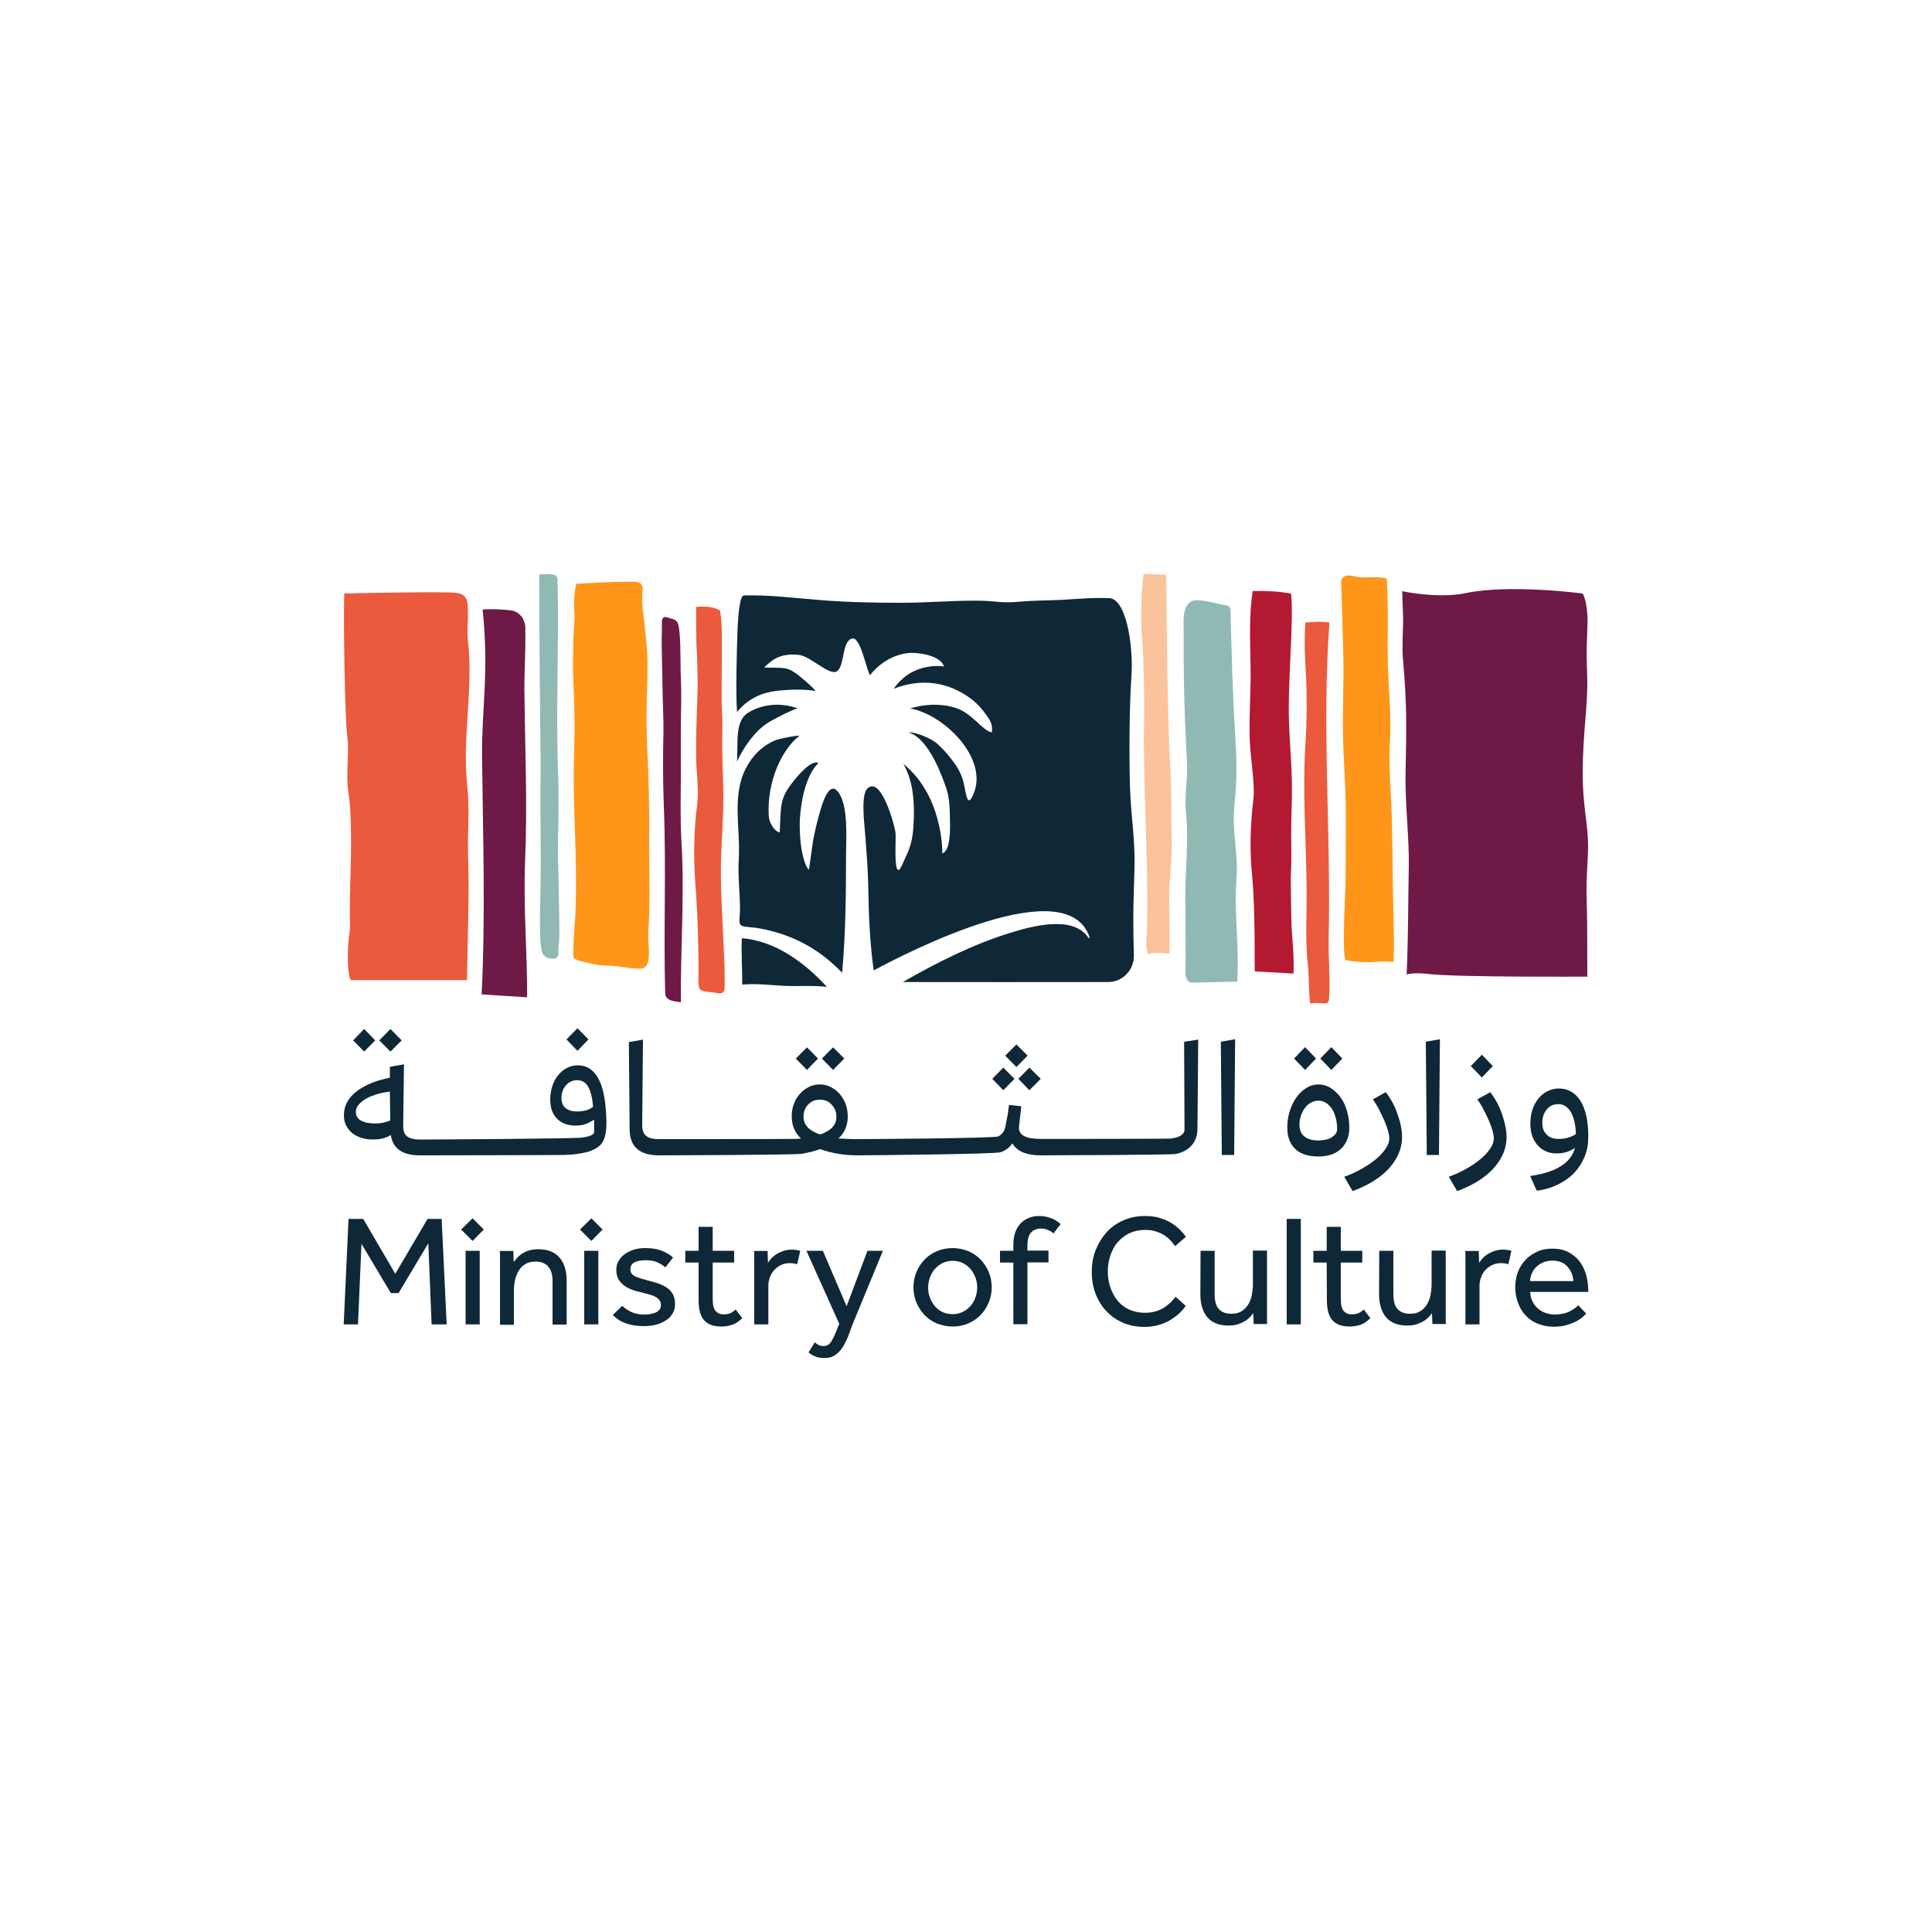 <svg xmlns="http://www.w3.org/2000/svg" xmlns:xlink="http://www.w3.org/1999/xlink" id="Layer_1" x="0px" y="0px" viewBox="0 0 1000 1000" style="enable-background:new 0 0 1000 1000;" xml:space="preserve"><style type="text/css">	.st0{fill:#0F2837;}	.st1{fill:#EB5A3C;}	.st2{fill:#6E1946;}	.st3{fill:#91B9B4;}	.st4{fill:#B41932;}	.st5{fill:#FAC39B;}	.st6{fill:#FF9619;}</style><g>	<polygon class="st0" points="207.9,538.5 202.1,532.6 196.3,538.5 202.1,544.3  "></polygon>	<polygon class="st0" points="194.2,538.5 188.5,532.6 182.8,538.5 188.5,544.3  "></polygon>	<polygon class="st0" points="304.6,538 298.9,532.2 293.2,538 298.9,543.9  "></polygon>	<g>		<path class="st0" d="M310,558.8c-2.5-4.9-6.1-7.4-11-7.4c-2,0-3.9,0.5-5.6,1.4c-1.8,0.9-3.2,2.1-4.5,3.7c-1.3,1.6-2.3,3.5-3,5.6   c-0.7,2.2-1.1,4.4-1.1,6.9c0,4.3,1.1,7.6,3.5,10c2.3,2.4,5.5,3.6,9.6,3.6c1.9,0,3.6-0.2,5.2-0.8s3.1-1.4,4.4-2.3v6.5   c0,1.2-2,2.2-6.1,2.8c-4.1,0.6-73.9,1-82,1h-2.2c-3.1,0-5.2-0.6-6.6-1.7c-1.4-1.1-2-3.1-1.9-5.7l0.4-31.5l-7.3,1.3v5.6   c-7.5,1.5-13.3,4-17.5,7.3s-6.3,7.4-6.3,12.2c0,2,0.4,3.8,1.2,5.3c0.8,1.6,1.9,2.9,3.2,4c1.4,1,3,1.9,4.8,2.4   c1.9,0.6,3.8,0.8,5.9,0.8c3.6,0,6.6-0.7,9.2-2.3c1,7,6.1,10.5,14.9,10.5h2.2c3.3,0,69.9-0.1,72.4-0.2c2.5-0.1,4.7-0.2,6.6-0.5   c1.9-0.2,3.6-0.6,5-0.9c1.4-0.3,2.7-0.8,3.9-1.4c2.4-1.1,4.1-2.7,5.1-4.8s1.5-5.2,1.5-9.4C313.7,571.1,312.5,563.7,310,558.8    M303.4,574.7c-1.5,0.4-3.1,0.6-4.7,0.6c-2.6,0-4.6-0.6-6-1.8c-1.4-1.1-2.1-2.9-2.1-5.2c0-2.6,0.8-4.8,2.3-6.5s3.5-2.7,5.7-2.7   c2.5,0,4.4,1,5.7,3.2c1.4,2.2,2.2,5.6,2.7,10.5C306.2,573.6,305,574.2,303.4,574.7 M194.2,581.5c-1.3,0-2.6-0.1-3.8-0.3   s-2.3-0.6-3.2-1c-1-0.5-1.7-1-2.2-1.9c-0.6-0.7-0.8-1.7-0.8-2.8c0-1.4,0.5-2.6,1.5-3.8c1-1.1,2.3-2.2,3.9-3.1   c1.6-0.9,3.6-1.6,5.6-2.3c2.1-0.6,4.3-1,6.6-1.3l0.2,14.9C199.7,581,197.1,581.5,194.2,581.5"></path>		<polygon class="st0" points="423.4,547.9 417.7,542.1 411.9,547.9 417.7,553.8   "></polygon>		<polygon class="st0" points="437,547.9 431.2,542.1 425.4,547.9 431.2,553.8   "></polygon>		<polygon class="st0" points="531.9,546.4 526.1,540.6 520.3,546.4 526.1,552.3   "></polygon>		<polygon class="st0" points="532.8,564.3 538.7,558.4 532.8,552.6 527.1,558.4   "></polygon>		<polygon class="st0" points="525.1,558.4 519.3,552.6 513.6,558.4 519.3,564.3   "></polygon>		<path class="st0" d="M612.9,539.2l0.2,45.5c0,0.9-0.3,1.6-1,2.3s-1.5,1.1-2.5,1.5c-1,0.4-2.2,0.6-3.5,0.8   c-1.3,0.2-66.3,0.2-67.6,0.2c-7.3,0-11.1-1.9-11.1-5.7c0-0.5,0.2-1.9,0.4-4s0.6-4.5,0.8-7.2l-6.3-0.7c-0.2,0.8-0.2,1.8-0.4,2.8   c-0.2,1-0.2,2.1-0.5,3.1c-0.2,1-0.4,2.1-0.6,3.1c-0.2,1-0.3,1.9-0.5,2.6c-0.5,2.2-1.7,3.7-3.6,4.7c-1.9,1-68.6,1.4-72.7,1.4l0,0   c-1.9,0-3.6,0-5.3-0.1s-3.2-0.2-4.7-0.2c3.2-3.1,4.8-6.8,4.8-11.4c0-2.3-0.4-4.4-1.1-6.5c-0.8-2-1.9-3.8-3.1-5.2   c-1.3-1.5-2.9-2.7-4.7-3.6c-1.8-0.9-3.6-1.3-5.6-1.3s-3.9,0.4-5.6,1.3c-1.8,0.9-3.3,2-4.7,3.6c-1.4,1.5-2.4,3.2-3.1,5.2   c-0.8,2-1.1,4.2-1.1,6.5c0,4.6,1.6,8.4,4.8,11.4c-1.5,0.2-3.1,0.2-4.8,0.2c-1.7,0.1-67.1,0.1-68.9,0.1c-3.1,0-5.2-0.6-6.5-1.7   c-1.4-1.1-2-3.1-2-5.7l0.4-44.1l-7.3,1.3l0.4,45.6c0.2,8.6,5.2,13,15.2,13c3.5,0,70.6-0.2,74-0.8c3.3-0.6,6.5-1.4,9.4-2.4   c3,1,6.1,1.9,9.4,2.4c3.4,0.6,6.8,0.8,10.2,0.8c3.9,0,71-0.6,73.8-1.6s4.8-2.6,6.1-4.6c2.4,4.1,7.3,6.2,14.5,6.2l0,0   c2.3,0,68.1-0.2,70.2-0.7s4-1.2,5.6-2.3c1.6-1,3-2.5,4-4.3c1-1.8,1.5-4,1.5-6.5l0.4-46.1L612.9,539.2z M424.5,587.2   c-5.7-1.9-8.6-4.9-8.6-9.2c0-1.2,0.2-2.4,0.6-3.5c0.4-1,1-2,1.8-2.8c0.8-0.8,1.7-1.5,2.7-1.9s2.2-0.6,3.4-0.6s2.3,0.2,3.3,0.6   c1,0.4,1.9,1,2.7,1.9c0.8,0.8,1.4,1.8,1.9,2.8c0.4,1,0.6,2.2,0.6,3.5C433,582.3,430.1,585.3,424.5,587.2"></path>		<polygon class="st0" points="632.4,597.8 631.9,539.2 639.3,537.9 638.8,597.8   "></polygon>		<path class="st0" d="M698.4,583.9c0,4.4-1.5,8-4.3,10.7c-2.8,2.7-6.8,4-11.7,4c-5.2,0-9.3-1.3-12-3.9s-4.1-6.3-4.1-11.1   c0-3.1,0.4-5.9,1.3-8.6c0.9-2.7,2-5.1,3.5-7.1c1.5-2,3.1-3.6,5.1-4.8c1.9-1.2,4-1.8,6.2-1.8c2.3,0,4.3,0.6,6.3,1.8   c1.9,1.2,3.6,2.8,5.1,4.8c1.5,2,2.6,4.4,3.4,7.2C698,577.8,698.4,580.7,698.4,583.9 M675.5,553.8l-5.7-5.9l5.7-5.9l5.7,5.9   L675.5,553.8z M692.1,584.7c0-2.2-0.2-4.2-0.7-6c-0.5-1.9-1.1-3.4-2-4.8c-0.9-1.3-1.9-2.3-3.1-3.1c-1.2-0.7-2.5-1.1-3.9-1.1   c-1.3,0-2.6,0.3-3.8,1c-1.2,0.6-2.3,1.5-3.1,2.7c-0.9,1.1-1.5,2.4-2.1,3.9c-0.5,1.5-0.8,3.1-0.8,4.8c0,2.7,0.8,4.7,2.5,6.1   s4.1,2.1,7.3,2.1c1.3,0,2.5-0.2,3.7-0.4s2.2-0.6,3.1-1.2c0.9-0.5,1.5-1.1,2.1-1.8C691.8,586.1,692.1,585.4,692.1,584.7    M689.1,553.8l-5.7-5.9l5.7-5.9l5.7,5.9L689.1,553.8z"></path>		<path class="st0" d="M695.8,609.1c3.4-1.2,6.5-2.7,9.3-4.3s5.3-3.3,7.4-5.1c2.1-1.8,3.7-3.6,4.8-5.3c1.2-1.8,1.8-3.5,1.8-5.1   c0-1-0.2-2.3-0.6-3.8c-0.4-1.5-1-3.2-1.8-5.1c-0.8-1.9-1.7-3.7-2.7-5.7c-1-2-2.2-3.9-3.4-5.7l6.7-3.7c2.6,3.5,4.7,7.3,6.1,11.5   c1.5,4.2,2.3,8.2,2.3,11.8c0,5.8-2.3,11.1-6.7,16.1c-4.4,4.8-10.7,8.8-18.9,11.8L695.8,609.1z"></path>		<polygon class="st0" points="738.5,597.8 738,539.2 745.3,537.9 744.8,597.8   "></polygon>		<path class="st0" d="M749.9,609.1c3.3-1.2,6.5-2.7,9.3-4.3s5.3-3.3,7.4-5.1c2.1-1.8,3.7-3.6,4.8-5.3c1.2-1.8,1.8-3.5,1.8-5.1   c0-1-0.2-2.3-0.6-3.8c-0.4-1.5-1-3.2-1.8-5.1c-0.8-1.9-1.7-3.7-2.7-5.7c-1-2-2.2-3.9-3.4-5.7l6.7-3.7c2.6,3.5,4.7,7.3,6.1,11.5   s2.3,8.2,2.3,11.8c0,5.8-2.3,11.1-6.7,16.1c-4.4,4.8-10.7,8.8-18.9,11.8L749.9,609.1z M767,557.7l-5.7-5.9l5.7-5.9l5.7,5.9   L767,557.7z"></path>		<path class="st0" d="M792,608.7c13.4-1.9,21.1-6.7,23.2-14.6c-1.2,1-2.7,1.6-4.4,2.2c-1.6,0.5-3.4,0.7-5.2,0.7   c-4.1,0-7.3-1.5-9.8-4.3c-2.5-2.8-3.7-6.6-3.7-11.2c0-2.6,0.4-5,1.1-7.2c0.7-2.2,1.8-4.1,3.1-5.7c1.3-1.6,2.8-2.9,4.7-3.8   c1.8-0.9,3.7-1.4,5.8-1.4c4.8,0,8.6,2.2,11.3,6.5c2.7,4.4,4,10.5,4,18.5c0,3.7-0.6,7.2-1.9,10.3c-1.3,3.1-3.1,6-5.4,8.4   s-5.2,4.4-8.4,6c-3.3,1.6-6.9,2.7-11,3.2L792,608.7z M806.7,589.5c1.7,0,3.4-0.2,5.1-0.7c1.6-0.5,2.9-1.1,3.9-1.9   c-0.2-4.9-1.1-8.7-2.7-11.4c-1.6-2.7-3.8-4-6.5-4c-2.4,0-4.4,0.9-5.9,2.7c-1.5,1.8-2.3,4.1-2.3,7c0,2.6,0.7,4.6,2.3,6.1   C802,588.8,804.1,589.5,806.7,589.5"></path>		<polygon class="st0" points="180.4,630.9 188,630.9 204.6,659.3 221.3,630.9 228.6,630.9 231.2,685.5 223.4,685.5 221.7,643.5    206.3,669.3 202.3,669.3 187.1,643.8 185.3,685.5 177.9,685.5   "></polygon>		<path class="st0" d="M244.6,630.6l5.8,5.8l-5.8,5.9l-5.9-5.9L244.6,630.6z M241,647.4h7.3v38.1H241V647.4z"></path>		<path class="st0" d="M258.8,685.5v-34.1v-1.5c0-0.5,0-1.3-0.1-2.4h7l0.2,5.7c0.5-0.6,1.1-1.4,1.8-2.2c0.7-0.8,1.6-1.5,2.6-2.2   c1-0.6,2.3-1.2,3.6-1.6c1.4-0.4,3-0.6,4.7-0.6c5,0,8.6,1.5,11.1,4.4c2.4,2.9,3.6,6.9,3.6,11.8v22.8H286v-22.3   c0-3.6-0.7-6.1-2.3-7.8c-1.5-1.7-3.7-2.5-6.5-2.5c-2.1,0-3.9,0.4-5.3,1.3c-1.5,0.9-2.6,2-3.4,3.4c-0.9,1.4-1.5,3-1.9,4.8   c-0.4,1.8-0.6,3.6-0.6,5.5v17.7H258.8z"></path>		<path class="st0" d="M306.1,630.6l5.8,5.8l-5.8,5.9l-5.9-5.9L306.1,630.6z M302.4,647.4h7.3v38.1h-7.3V647.4L302.4,647.4z"></path>		<path class="st0" d="M322.1,675.9c1.4,1.4,3,2.4,4.9,3.3c1.9,0.8,4.1,1.2,6.6,1.2c2.4,0,4.5-0.4,6.1-1.2s2.4-2,2.4-3.7   c0-0.9-0.2-1.6-0.6-2.3c-0.4-0.6-1-1.2-1.8-1.7c-0.8-0.5-1.9-1-3.4-1.4c-1.4-0.4-3.1-0.9-5.2-1.4c-1.5-0.3-2.9-0.7-4.4-1.3   c-1.5-0.6-2.7-1.3-3.9-2.2c-1.1-0.9-2.1-2-2.8-3.3s-1-2.8-1-4.6c0-1.9,0.4-3.5,1.3-4.8c0.8-1.4,1.9-2.6,3.4-3.6   c1.5-1,3-1.7,4.8-2.2c1.8-0.5,3.6-0.7,5.5-0.7c3.2,0,6,0.4,8.3,1.3c2.3,0.9,4.4,2,6.1,3.6l-4,5.1c-1.1-1-2.6-1.9-4.3-2.7   c-1.7-0.7-3.7-1-6.1-1c-2.3,0-4.3,0.4-5.6,1.1c-1.5,0.7-2.1,2-2.1,3.8c0,1.6,1,2.8,2.8,3.6c1.9,0.8,4.4,1.5,7.4,2.3   c1.8,0.4,3.5,1,5,1.5c1.5,0.6,2.9,1.3,4.1,2.2c1.2,0.9,2.1,2,2.8,3.3c0.6,1.3,1,2.9,1,4.8c0,1.9-0.4,3.6-1.3,5   c-0.9,1.5-2,2.7-3.6,3.6c-1.5,1-3.1,1.7-5.1,2.2c-1.9,0.5-4,0.7-6,0.7c-7.2,0-12.6-1.9-16.2-5.8L322.1,675.9z"></path>		<path class="st0" d="M361.6,653.5h-6.9v-6.1h6.9V635h7.3v12.4h11.1v6.1h-11.1v18.8c0,3.1,0.5,5.2,1.5,6.3c1,1.1,2.3,1.7,4,1.7   c1.5,0,2.6-0.2,3.6-0.6c0.9-0.4,1.9-1.1,2.8-1.9l3.4,4.5c-1.6,1.5-3.2,2.7-4.9,3.3c-1.7,0.6-3.6,1-6,1c-4,0-7-1.1-8.9-3.3   c-1.9-2.2-2.8-5.6-2.8-10.2V653.5z"></path>		<path class="st0" d="M390.4,685.5v-34.4v-1.3c0-0.5,0-1.3-0.1-2.3h7l0.2,6.1c0.4-0.6,1-1.4,1.7-2.2c0.7-0.8,1.6-1.5,2.6-2.2   c1-0.6,2.2-1.2,3.6-1.7c1.4-0.5,2.9-0.7,4.6-0.7c0.8,0,1.6,0.1,2.3,0.2s1.3,0.2,1.9,0.5l-1.6,6.9c-1-0.4-2.3-0.6-3.8-0.6   c-1.6,0-3.1,0.3-4.4,0.9c-1.4,0.6-2.5,1.5-3.5,2.5c-1,1-1.8,2.3-2.3,3.7c-0.6,1.5-0.9,2.9-0.9,4.5v20.1L390.4,685.5L390.4,685.5z"></path>		<path class="st0" d="M421.7,694.8c0.6,0.5,1.2,0.9,1.9,1.3c0.7,0.4,1.6,0.6,2.7,0.6c0.9,0,1.6-0.2,2.3-0.6s1.2-1,1.7-1.8   c0.5-0.8,1-1.8,1.5-2.8c0.5-1.1,1-2.4,1.6-3.9l1-2.4l-17-37.8h8.5l12.3,28.7l10.8-28.7h8l-15.3,37.1c-0.7,1.8-1.5,3.7-2.2,5.8   c-0.7,2.1-1.7,4.1-2.7,6c-1.1,1.9-2.4,3.5-4,4.7c-1.6,1.3-3.6,1.9-6,1.9c-1.9,0-3.6-0.2-4.8-0.8c-1.3-0.5-2.4-1.2-3.5-2.1   L421.7,694.8z"></path>		<path class="st0" d="M493.1,686.6c-2.9,0-5.6-0.6-8.2-1.6c-2.4-1-4.6-2.5-6.4-4.4s-3.1-4-4.2-6.5c-1-2.4-1.5-5-1.5-7.8   c0-2.8,0.5-5.4,1.5-7.8c1-2.4,2.4-4.6,4.2-6.5c1.8-1.9,3.9-3.3,6.4-4.4c2.4-1,5.2-1.6,8.2-1.6c2.9,0,5.6,0.6,8.1,1.6   c2.4,1,4.6,2.5,6.4,4.4c1.8,1.9,3.2,4,4.2,6.5c1,2.4,1.5,5,1.5,7.8c0,2.8-0.5,5.4-1.5,7.8c-1,2.4-2.4,4.6-4.2,6.5   c-1.8,1.9-4,3.3-6.4,4.4C498.7,686.1,496,686.6,493.1,686.6 M493.1,680.2c1.9,0,3.7-0.4,5.3-1.2c1.6-0.8,2.9-1.9,4-3.1   c1.1-1.3,1.9-2.7,2.5-4.4c0.6-1.7,0.9-3.4,0.9-5.1c0-1.7-0.3-3.4-0.9-5.1s-1.5-3.1-2.5-4.4c-1.1-1.3-2.4-2.3-4-3.1   c-1.5-0.8-3.3-1.2-5.3-1.2c-1.9,0-3.7,0.4-5.3,1.2c-1.6,0.8-2.9,1.9-4,3.1c-1.1,1.3-1.9,2.7-2.5,4.4c-0.6,1.7-0.9,3.4-0.9,5.2   s0.3,3.5,0.9,5.1c0.6,1.6,1.5,3.1,2.5,4.4c1.1,1.3,2.4,2.3,4,3.1C489.3,679.8,491.1,680.2,493.1,680.2"></path>		<path class="st0" d="M524.5,653.5h-6.9v-6.1h6.9v-3.1c0-2.6,0.4-4.8,1.1-6.7c0.7-1.9,1.7-3.4,2.9-4.6c1.2-1.2,2.7-2.1,4.2-2.7   c1.6-0.6,3.2-0.9,5-0.9c2,0,4,0.3,6,1c1.9,0.6,3.7,1.7,5.3,3.2l-3.7,4.8c-2-1.7-4.2-2.5-6.5-2.5c-2.1,0-3.9,0.7-5.1,2   c-1.3,1.4-1.9,3.7-1.9,7v2.4h10.9v6.1h-10.9v32h-7.3V653.5z"></path>		<path class="st0" d="M613.7,675.9c-0.6,1-1.5,2.1-2.8,3.4c-1.3,1.3-2.8,2.4-4.6,3.6s-3.9,2.1-6.2,2.8s-4.9,1.1-7.7,1.1   c-4,0-7.7-0.7-11.1-2.1c-3.3-1.5-6.2-3.4-8.6-6c-2.4-2.5-4.3-5.6-5.6-9c-1.4-3.5-2-7.3-2-11.4c0-4,0.6-7.7,2-11.2   c1.4-3.5,3.2-6.5,5.6-9.2c2.4-2.7,5.3-4.7,8.6-6.2c3.4-1.5,7.1-2.3,11.2-2.3c2.9,0,5.5,0.3,7.8,1c2.3,0.7,4.3,1.6,6.1,2.7   c1.7,1,3.2,2.3,4.4,3.5c1.2,1.3,2.3,2.4,3,3.6l-5.6,4.8c-0.6-0.9-1.5-1.9-2.3-2.9c-0.9-1-2-1.9-3.2-2.7c-1.3-0.8-2.7-1.5-4.4-2   c-1.6-0.6-3.6-0.8-5.6-0.8c-3,0-5.7,0.6-8.1,1.7c-2.3,1.1-4.4,2.7-6.1,4.7c-1.7,1.9-2.9,4.3-3.8,6.9c-0.9,2.7-1.3,5.4-1.3,8.4   c0,3,0.5,5.7,1.4,8.3c0.9,2.6,2.2,4.8,3.8,6.8c1.6,1.9,3.6,3.4,6,4.5c2.3,1,5,1.6,7.9,1.6c2.4,0,4.6-0.3,6.4-1   c1.8-0.6,3.3-1.4,4.5-2.3c1.2-0.9,2.3-1.8,3.1-2.7c0.8-0.9,1.5-1.6,2-2.3L613.7,675.9z"></path>		<path class="st0" d="M621.4,647.4h7.3v22.4c0,3.6,0.7,6.2,2.2,7.8c1.5,1.6,3.6,2.4,6.4,2.4c2.1,0,3.9-0.4,5.3-1.3   c1.4-0.9,2.5-2,3.4-3.4s1.5-3,1.9-4.8c0.3-1.8,0.6-3.6,0.6-5.5v-17.7h7.3v34.2v1.5c0,0.8,0,1.6,0.1,2.3h-7l-0.2-5.6   c-0.5,0.6-1.1,1.4-1.8,2.1c-0.7,0.7-1.6,1.5-2.7,2.1c-1,0.6-2.3,1.1-3.6,1.6c-1.4,0.4-2.9,0.6-4.7,0.6c-5,0-8.6-1.5-11-4.3   c-2.3-2.8-3.6-6.8-3.6-11.8L621.4,647.4L621.4,647.4z"></path>		<rect x="666" y="630.9" class="st0" width="7.3" height="54.6"></rect>		<path class="st0" d="M686.7,653.5h-6.9v-6.1h6.9V635h7.3v12.4h11.1v6.1h-11.1v18.8c0,3.1,0.5,5.2,1.5,6.3s2.3,1.7,4,1.7   c1.5,0,2.6-0.2,3.6-0.6c0.9-0.4,1.9-1.1,2.8-1.9l3.4,4.5c-1.6,1.5-3.2,2.7-4.8,3.3c-1.7,0.6-3.6,1-6,1c-4,0-7-1.1-8.9-3.3   c-1.9-2.2-2.8-5.6-2.8-10.2L686.7,653.5L686.7,653.5z"></path>		<path class="st0" d="M713.9,647.4h7.3v22.4c0,3.6,0.7,6.2,2.2,7.8c1.5,1.6,3.6,2.4,6.4,2.4c2.1,0,3.9-0.4,5.3-1.3   c1.4-0.9,2.5-2,3.4-3.4c0.9-1.4,1.5-3,1.9-4.8c0.3-1.8,0.6-3.6,0.6-5.5v-17.7h7.3v34.2v1.5c0,0.8,0,1.6,0.1,2.3h-7l-0.2-5.6   c-0.5,0.6-1.1,1.4-1.8,2.1c-0.7,0.7-1.6,1.5-2.7,2.1c-1,0.6-2.3,1.1-3.6,1.6c-1.4,0.4-2.9,0.6-4.7,0.6c-5,0-8.6-1.5-11-4.3   c-2.3-2.8-3.6-6.8-3.6-11.8L713.9,647.4L713.9,647.4z"></path>		<path class="st0" d="M758.5,685.5v-34.4v-1.3c0-0.5,0-1.3-0.1-2.3h7l0.2,6.1c0.4-0.6,1-1.4,1.7-2.2c0.7-0.8,1.6-1.5,2.6-2.2   c1-0.6,2.2-1.2,3.6-1.7c1.4-0.5,2.9-0.7,4.6-0.7c0.8,0,1.6,0.1,2.3,0.2s1.3,0.2,1.9,0.5l-1.6,6.9c-1-0.4-2.3-0.6-3.8-0.6   c-1.6,0-3.1,0.3-4.4,0.9c-1.4,0.6-2.5,1.5-3.5,2.5s-1.8,2.3-2.3,3.7c-0.6,1.5-0.9,2.9-0.9,4.5v20.1L758.5,685.5L758.5,685.5z"></path>		<path class="st0" d="M821,679.9c-0.4,0.5-1.1,1.1-1.9,1.9c-0.9,0.7-2,1.5-3.4,2.2c-1.4,0.7-3.1,1.3-4.9,1.9   c-1.9,0.5-4,0.8-6.5,0.8c-3,0-5.6-0.5-8.2-1.5c-2.5-1-4.6-2.3-6.3-4.2c-1.8-1.8-3.1-4-4-6.5c-1-2.5-1.5-5.3-1.5-8.4   c0-2.8,0.5-5.4,1.4-7.8c0.9-2.4,2.3-4.5,4-6.3c1.7-1.8,3.7-3.1,6.1-4.2s4.8-1.5,7.7-1.5c3.3,0,6.1,0.6,8.5,1.9   c2.3,1.3,4.3,2.9,5.8,5c1.5,2.1,2.6,4.4,3.3,7.1c0.7,2.7,1,5.5,1,8.4H792c0.1,1.7,0.4,3.2,1.1,4.7c0.7,1.5,1.6,2.7,2.7,3.7   c1.1,1,2.4,1.9,4,2.4c1.5,0.6,3.1,0.9,4.7,0.9c3.2,0,5.9-0.6,7.9-1.6c2.1-1.1,3.6-2.2,4.5-3.2L821,679.9z M814.4,663.1   c-0.2-3-1.3-5.5-3.1-7.5c-1.9-2.1-4.4-3.1-7.8-3.1c-1.8,0-3.3,0.3-4.7,0.9s-2.6,1.4-3.6,2.3c-1,1-1.8,2.1-2.3,3.4   c-0.6,1.3-0.9,2.6-0.9,4L814.4,663.1L814.4,663.1z"></path>		<path class="st1" d="M688.1,322.2c-4,54.6,0.9,108.9-0.4,163.9c-0.2,10.1,1,20.9,0.2,31.1c-0.1,1.2-0.4,2.1-2.3,2.2   c-2.5-0.2-5-0.5-7.5,0c-0.8-7.3-0.5-12.9-1.1-19.2c-1.5-13.7-0.6-24.9-0.7-39.8c-0.2-25.6-2.3-51.6-0.5-77.1   c0.6-9.1,0.7-24,0.2-33.1c-0.5-9.3-1-16.1-0.4-27.9C680.1,321.7,684.2,321.7,688.1,322.2"></path>		<path class="st1" d="M235.3,306.8c4.4,0.4,6.5,1.8,6.8,6.8c0.5,7.5-0.6,11.5,0.2,18.9c2.7,24.4-3.1,49.1-0.5,73.6   c1.4,12.9,0.1,24.5,0.5,37.4c0.6,19.3-0.2,41.2-0.6,63.8h-60.1c-2.1-3-1.7-18-1-21.9c0.6-3.4,0.6-6.9,0.5-10.4   c-0.2-14.2,0.7-26.9,0.6-41.1c-0.1-8.3-0.2-16.7-1.5-24.9c-1.2-7.3,0.6-20-0.4-27.4c-1.4-9.2-2.1-63.9-1.6-74.4   C178.1,307.1,228.2,306.1,235.3,306.8"></path>		<path class="st2" d="M345.5,319.6c-3.5-1.3-2.9,2.8-2.9,4.9c0,2,0,3.2-0.1,5.9c-0.1,5.2,0.4,19.7,0.4,24.9   c0.1,8.7,0.6,16.4,0.5,23.2c-0.3,12.9-0.3,25.9,0.2,38.9c1.3,32.2-0.2,64.6,0.7,96.6c0.1,2.7,1.9,3.6,4.4,4.2l3.7,0.6   c-0.2-27.4,2-56.2,0.3-83.6c-0.7-11.5-0.3-22.8-0.3-34.3c0-11-0.1-21.9,0.1-32.9c0.2-6.7,0.1-13.3-0.2-20   c-0.2-8.2,0.2-24.1-2-26.3C349.1,320.3,347.7,320.4,345.5,319.6"></path>		<path class="st3" d="M286.1,496.2c3.6-0.1,2.9-2.8,2.9-5c0-2,0.5-3.2,0.5-5.9c0.1-5.3-0.2-19.9-0.3-25.1   c-0.1-8.8-0.6-16.5-0.4-23.4c0.3-13.1,0.5-26.1,0-39.2c-1.1-32.5,0.6-65.1-0.2-97.4c-0.1-2.8-1.9-2.9-5.1-3.1l-4.4,0.2   c0,27.7,0.3,57.1,0.6,86.6c0.2,11.5,0,20.5,0,32c0,11.1,0.2,19.9,0.2,31c0,5.9-0.2,12.3-0.3,20.5c-0.1,8.3-0.5,24,1.5,26.5   C282.5,495.8,283.9,496.2,286.1,496.2"></path>		<path class="st1" d="M365.2,513.2c-3.3-0.4-3.8-1.9-3.7-5.7c0.3-11.3-0.4-35.5-1.6-50.3c-1-13.4-0.8-27.1,0.9-40.3   c1.1-9.2-0.5-16-0.5-27.4c-0.1-14.9,0.8-26.6,0.8-36.7c-0.1-6.2-0.2-12.4-0.6-18.6c-0.2-5.8-0.2-18.6-0.2-20   c1-0.3,4.4-0.2,5.3-0.2c3.2,0.3,4.8,0.7,7,1.9c1.4,5.9,1,18.4,1,25.4c0,4.1-0.2,21.1,0,25.1c0.5,6.8,0.2,13.6,0.2,20.4   c0.1,8.6,0.6,17.4,0.6,26c0,11-0.9,21.9-1.2,32.9c-0.5,20.3,2.1,46.4,1.9,63.3c-0.1,3.4,0.3,5.2-3.2,5.2   C371.9,514,368.5,513.6,365.2,513.2"></path>		<path class="st4" d="M669.5,503.9c0.6-8.4-1.1-21.4-1.1-28.2c0-4-0.5-20.3-0.2-24.3c0.4-6.5,0.1-13.2,0.1-19.8   c0-8.4,0.5-16.8,0.4-25.2c-0.1-10.7-1.1-21.2-1.5-31.9c-0.8-22.1,2.5-51.6,1.1-67.2c-5.6-1.2-12.4-1.5-19.9-1.4   c-1.9,12.3-1.4,24.7-1.1,39.7c0.2,9.8-0.7,21.1-0.5,35.6c0.2,11,3,24.1,1.9,33.1c-1.6,12.8-1.9,26.1-0.6,39.1   c1.8,18.6,1.1,49,1.4,49.4L669.5,503.9z"></path>		<path class="st2" d="M728.1,504.4c0.9-22.9,0.7-36.7,1.1-56.5c0.2-14-1.9-31.6-1.7-46.3c0.5-27,0.8-36.2-1.4-61.3   c-0.5-5.6,0.3-16.2,0.1-21.9c-0.2-3.8-0.3-8.6-0.4-12.4c0,0,18.5,4,32.8,1c22.8-4.8,60.6,0.2,60.6,0.2c2.3,3.9,2.6,12.8,2.5,14.9   c-0.4,16.5-0.7,10.7-0.2,27.2c0.6,15.6-2.3,29.4-2.3,51.3c0,14.4,2.2,24,2.7,33.6c0.5,9.9-1.2,18.2-0.6,33.9   c0.4,9.7,0.2,35.1,0.3,37.4c0,0-68,0.4-82.6-1.4C731.4,503.2,728.1,504.4,728.1,504.4"></path>		<path class="st5" d="M603.6,297.6c0.4,34.2,0.6,72.1,2.3,103c0.6,10.3,0.2,23.2,0.6,34.9c0.2,5.2-0.7,15.7-1.1,22.6   c-0.3,5.6-0.2,11.3-0.1,16.9c0.2,6,0.2,18.5-0.2,18.7c-3.5-0.6-7.2-0.6-11.1,0c-1.3-4.6-0.4-8.9-0.3-13.6   c0.7-41.1-2.2-71-1.5-108.8c0.2-12.3-0.2-29.1-1.1-41.2c-0.8-10.6-0.5-22.5,0.8-33C596,297.1,599.9,297.2,603.6,297.6"></path>		<path class="st6" d="M717.8,299.5c1,17.7,0.2,29.3,0.6,44.5c0.3,13.3,1.8,24.7,1,39.9c-0.7,13.2,0.6,26.4,1,39.6   c0.2,12.8,0.5,25.7,0.6,38.6c0.2,9.9,0.5,19,0.5,29c0,1.7-0.2,5.2-0.2,6.9c0,0-3.5-0.6-6.9-0.3c-8.6,0.8-15.3-0.2-17.8-0.7   c-2.1-0.5-0.3-35.3-0.2-38.5c0.2-13.1,0.2-26.1,0.2-39.2c-0.1-13.2-1.3-27.3-1.5-40.4c-0.2-13.4,0.5-25.9,0.2-39.2   c-0.3-13.5-0.7-24.9-1.1-38.4c-0.1-2.7,2.5-4.2,6.9-3C706.5,299.7,712.6,297.8,717.8,299.5"></path>		<path class="st2" d="M264.8,316c4,0.6,7,4.4,7.1,8.9c0.1,6.5,0,12.2-0.2,17.8c-0.2,6.3-0.4,12.4-0.2,19.3   c0.3,27.9,1.5,54.6,0.3,83.4c-1,24.5,1.2,48.3,1,70.8c-7.4-0.4-16.3-1.1-23.5-1.5c2-41.4,0.7-80.6,0.2-123.7   c-0.2-24.2,3.7-43.2,0.3-75.5C255.1,315.1,260.1,315.4,264.8,316"></path>		<path class="st0" d="M584.9,408c-0.5-14.8-0.4-42.6,0.7-57.5c1.2-16.5-2.8-41.4-11.9-40.9c-7.9-0.4-16.6,0.5-24.6,0.9   c-6.4,0.3-14.5,0.3-20.9,0.9c-10.9,1-12.1-0.5-23.1-0.5c-13.7,0-25.5,1.1-39.2,1.1c-13.2,0-28-0.3-41.2-1.4   c-13-1-26.8-2.8-39.7-2.4c-1.9,0.1-2.9,8.4-3.3,18.7c-0.3,9.9-1,31.3-0.2,41.6c6.1-7.4,13.6-10.2,21.1-11c6-0.6,12.9-0.9,19.4,0.1   c0.6,0.1-4.2-4.5-8.2-7.7c-2.3-1.8-4.8-3.6-7.6-4c-3.5-0.5-7.1-0.2-10.7-0.4c2.6-2.3,7.1-7.9,18.2-6.5c6,0.8,16,11.2,19.6,8.4   c4-3.1,2.4-15.5,7.7-16.9c4.4-1.1,7.2,15.4,9.3,19c4.8-6.2,12.1-10.7,19.9-11.5c4.1-0.5,16.7,1,18.4,7c0-0.1-16.1-2.9-26,11.5   c14.1-5.6,28.4-3.7,40.4,5.5c3.3,2.6,5.5,5.2,7.7,8.3c3.2,4.4,2.8,6.3,2.7,8.8c-5.2-1-10.1-10.1-19.1-12.8   c-7.6-2.3-15.7-1.9-23.3,0.4c17.2,2.8,41,25.7,32.8,44.5c-2.7,6.1-3.4,2-4.4-3.1c-1.1-6.1-2.8-9.5-5.7-13.5   c-2.5-3.5-5.2-6.5-8.3-9.4c-2.7-2.7-11.2-6.4-15.2-6.1c11.1,3.1,18.2,25.2,19.1,27.5c2.3,5.7,2.3,12.3,2.4,18.3   c0.1,3.5,0.4,15.7-4,16.8c0.1,0,0.7-29.5-20.1-46.3c5.4,9.5,5.9,21.2,5.2,31.9c-0.3,6-1.3,10.8-4,16.2c-0.6,1.2-2.7,6.6-3.6,6.8   c-2.7,0.6-1.3-16.5-1.7-19.5c-0.5-3.7-7.3-29.1-14.4-22.8c-3.6,3.1-1.8,17.4-1.3,23.7c0.6,7.7,1.5,19.1,1.6,26.9   c0.3,16.1,0.7,27.5,2.8,43.7c18.6-10,100.1-51.7,111.7-17.3c0.1,1.1-0.6,0.3-0.6,0.3l0,0c-8-11.9-29.7-5.8-40.6-2.4   c-19.4,6-37.9,15.4-55.4,25.4c28.8,0.1,73.3,0,106.2,0c7.6,0,13.6-6.3,13.4-13.9c-0.2-5.6-0.3-12.3-0.3-19.4   c0-8.2,0.4-16.9,0.6-25.1C587.6,433.9,585.5,424.3,584.9,408 M423.1,425c-1.1,4.2-2.6,11.3-2.7,13.2c-0.2,1.9-1.7,11.9-1.7,11.9   c-0.6-0.4-1-1.1-1.4-1.9c-4.1-9.3-3.3-24-3.3-24c1.5-23.1,9.7-29.3,9.7-29.2c-3.7-2.1-11.1,6.6-15.1,12.1   c-5.2,7.3-4.4,12.3-5,23.8c-2.8-0.6-5.6-5.2-5.7-8.7c-1-18,7-34.5,15.7-41.2c1-0.9-9.9,1.3-11.9,2c-7.1,2.9-12.2,8-15.7,14.8   c-7.3,14.2-2.7,31.1-3.6,46.7c-0.6,9,0.7,17.8,0.6,26.8c-0.1,6.8-1.8,8.1,5,8.6c2.7,0.2,5.3,0.6,8,1.2c16,3.5,28.7,10.8,39.9,22.4   c1.8-20.7,2-39.9,2-60.7c0-8.2,1.4-25.9-4.1-32.9C428.3,402.8,424.4,420.3,423.1,425 M384,485.6c-0.4,8.1,0.2,14.5,0.2,24   c7.9-0.6,12.7,0.2,20.6,0.6c7.6,0.5,15.7-0.3,23.2,0.6C416.5,498.3,401.6,487.1,384,485.6 M397,374.4c2.8-1.9,14.5-7.8,15.9-7.7   c-8.4-3.2-18.5-2.4-25.8,2.3c-7.2,4.5-4.8,17.1-5.7,25.2C384.9,386.9,390.3,378.9,397,374.4"></path>		<path class="st3" d="M635,313.4c1,0.2,1.9,1,1.9,2.1c0.6,22.4,1,42.6,2.5,65.8c0.6,9.2,1,22.8-0.3,33.6c-1.8,14.2,1.9,25.7,0.9,40   c-1.3,18.9,1.5,34.3,0.4,53.2l-23.4,0.5c-1.9,0.1-3.7-1.8-3.4-6.3c0.2-4.5-0.1-23.9-0.1-38.5c0-14.6,1.9-28.1,0.3-44.4   c-0.8-8,1.1-16.5,0.6-24.5c-0.8-14.5-1.3-27.3-1.6-41.8c-0.2-8.6,0-21.8-0.2-30.3c-0.2-5.9,1.1-10.2,4.4-11.7   C620.6,309.5,630.8,312.8,635,313.4"></path>		<path class="st6" d="M297,485.4c-0.2,5.4-0.3,7.3-0.3,9.4c0,1.4,1.2,1.6,2.3,2.2c0.7,0.4,7,1.7,9.1,2.2c1.8,0.4,4.4,0.6,6.1,0.6   c6.1-0.1,12.1,2,18.2,1.5c0.2,0,0.4-0.1,0.6-0.2c0.5-0.3,2.2-1.1,2.7-4.5c0.7-5.2-0.7-9.7,0.1-19c0.8-9.4,0.1-34.8,0.2-40.9   c0.4-46.3-2.3-47-1-82.8c0.4-12.6,0.1-16.8-1.3-30c-0.3-3.5-1.9-12.3-1.1-18.5c0.3-2.3-1-4.1-3.2-4.2c-10-0.5-31.1,1-31.1,1   c-1.1,4.7-1.4,9.1-1,15.3c0.2,4.4-0.6,11.5-0.6,15.9c0,4.9-0.3,9.8-0.1,14.8c0.6,13.2,1,26.5,0.6,39.6c-1,33.5,1.9,52.9,0.6,85.8   L297,485.4z"></path>	</g></g></svg>